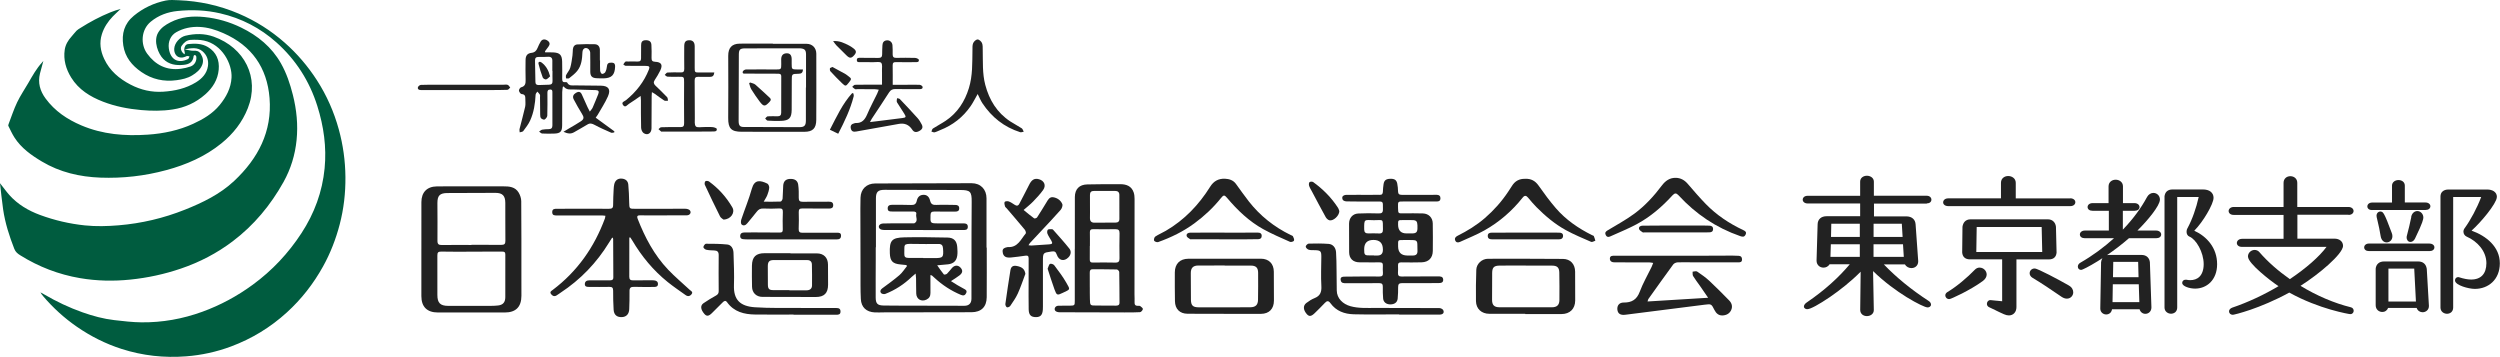 <svg width="441" height="63" viewBox="0 0 441 63" fill="none" xmlns="http://www.w3.org/2000/svg">
<path d="M107.988 41.917C107.806 42.205 107.618 42.49 107.439 42.781C105.245 46.365 102.401 49.322 98.887 51.633C98.645 51.792 98.418 51.973 98.169 52.12C97.772 52.354 97.445 52.203 97.2 51.867C96.917 51.475 97.279 51.309 97.511 51.133C101.849 47.862 104.834 43.603 106.707 38.535C106.754 38.406 106.758 38.262 106.793 38.06C106.6 38.041 106.446 38.011 106.293 38.011C103.604 38.007 100.915 38.007 98.225 38.008C97.809 38.008 97.412 38.003 97.412 37.422C97.412 36.848 97.796 36.829 98.22 36.829C101.281 36.829 104.343 36.809 107.404 36.828C107.922 36.831 108.16 36.725 108.156 36.157C108.15 35.227 108.208 34.296 108.25 33.365C108.264 33.077 108.291 32.785 108.353 32.504C108.499 31.846 108.957 31.483 109.581 31.502C110.28 31.523 110.761 31.864 110.83 32.55C110.934 33.598 110.963 34.655 110.989 35.709C111.016 36.836 111.002 36.836 112.142 36.833C115.059 36.824 117.975 36.811 120.892 36.824C121.169 36.825 121.548 36.922 121.701 37.115C122.005 37.504 121.697 37.978 121.168 37.982C119.265 37.996 117.361 37.995 115.458 37.996C114.609 37.996 113.761 38.005 112.913 37.982C112.437 37.97 112.311 38.156 112.477 38.582C113.765 41.882 115.401 44.987 117.861 47.571C119.055 48.825 120.395 49.94 121.661 51.125C121.879 51.329 122.314 51.481 121.987 51.904C121.701 52.274 121.323 52.326 120.944 52.057C119.885 51.301 118.802 50.571 117.789 49.756C115.228 47.699 113.173 45.201 111.508 42.377C111.407 42.205 111.291 42.044 111.181 41.879C111.124 41.887 111.067 41.896 111.011 41.906C111.011 42.468 111.011 43.03 111.011 43.592C111.011 45.329 111.023 47.067 111.005 48.804C111 49.301 111.214 49.462 111.673 49.455C112.646 49.439 113.619 49.44 114.59 49.438C114.859 49.438 115.13 49.431 115.396 49.459C115.784 49.5 116.079 49.677 116.063 50.121C116.047 50.583 115.688 50.618 115.347 50.619C114.188 50.624 113.029 50.639 111.871 50.6C111.263 50.581 111.026 50.763 111.046 51.406C111.078 52.438 111.018 53.473 110.996 54.507C110.977 55.381 110.497 55.909 109.696 55.938C108.813 55.969 108.3 55.543 108.243 54.622C108.175 53.509 108.153 52.391 108.157 51.274C108.158 50.763 107.999 50.592 107.475 50.607C106.296 50.643 105.116 50.609 103.937 50.612C103.566 50.612 103.166 50.608 103.165 50.123C103.164 49.654 103.484 49.451 103.953 49.454C105.153 49.459 106.353 49.439 107.553 49.451C107.942 49.455 108.194 49.385 108.191 48.923C108.176 46.689 108.172 44.454 108.162 42.22C108.162 42.139 108.137 42.06 108.125 41.979C108.079 41.958 108.033 41.936 107.987 41.915L107.988 41.917Z" fill="#222222"/>
<path d="M74.332 43.976C74.332 41.203 74.328 38.429 74.334 35.656C74.338 33.926 75.312 32.906 77.05 32.881C79.221 32.85 81.392 32.872 83.564 32.872C85.301 32.872 87.038 32.882 88.774 32.871C89.844 32.863 90.89 32.958 91.496 33.981C91.756 34.42 91.942 34.977 91.947 35.482C91.984 39.847 91.973 44.213 91.975 48.578C91.975 49.778 91.981 50.978 91.979 52.177C91.975 54.136 90.993 55.123 89.047 55.123C85.117 55.123 81.186 55.123 77.256 55.122C75.337 55.122 74.332 54.133 74.33 52.234C74.328 49.482 74.33 46.729 74.33 43.977L74.332 43.976ZM83.185 44.392C83.185 44.392 83.185 44.396 83.185 44.397C81.406 44.397 79.626 44.425 77.848 44.381C77.27 44.366 77.147 44.562 77.151 45.084C77.169 47.401 77.158 49.72 77.154 52.037C77.152 53.429 77.66 53.951 79.053 53.955C81.122 53.961 83.192 53.961 85.26 53.954C86.127 53.95 87.002 53.982 87.862 53.887C88.744 53.789 89.132 53.303 89.135 52.416C89.148 49.911 89.129 47.407 89.139 44.903C89.14 44.486 88.98 44.38 88.584 44.383C86.783 44.402 84.984 44.391 83.184 44.391L83.185 44.392ZM83.16 43.213C83.16 43.203 83.16 43.193 83.16 43.184C84.918 43.184 86.677 43.172 88.433 43.192C88.959 43.198 89.158 43.036 89.151 42.482C89.124 40.248 89.15 38.013 89.136 35.779C89.129 34.529 88.641 34.024 87.405 34.021C84.572 34.015 81.739 34.026 78.907 34.052C77.577 34.065 77.159 34.502 77.159 35.815C77.159 38.029 77.199 40.243 77.167 42.456C77.158 43.082 77.387 43.228 77.95 43.22C79.686 43.198 81.424 43.213 83.162 43.213H83.16Z" fill="#222222"/>
<path d="M250.54 48.76C251.574 48.76 252.608 48.767 253.642 48.758C254.077 48.754 254.542 48.748 254.579 49.31C254.617 49.887 254.16 49.933 253.719 49.934C251.59 49.94 249.459 49.959 247.329 49.944C246.824 49.941 246.624 50.106 246.631 50.619C246.64 51.301 246.612 51.986 246.552 52.664C246.492 53.336 245.997 53.699 245.241 53.695C244.55 53.692 244.039 53.305 243.985 52.664C243.926 51.985 243.916 51.3 243.929 50.618C243.936 50.157 243.811 49.941 243.3 49.946C241.377 49.967 239.453 49.953 237.53 49.953C237.406 49.953 237.282 49.951 237.157 49.951C236.726 49.948 236.5 49.703 236.483 49.301C236.464 48.873 236.803 48.806 237.124 48.8C238.138 48.78 239.152 48.775 240.164 48.772C241.219 48.768 242.275 48.76 243.33 48.775C243.773 48.782 243.982 48.629 243.95 48.16C243.92 47.728 243.913 47.291 243.937 46.858C243.961 46.426 243.796 46.274 243.363 46.281C242.184 46.297 241.004 46.274 239.825 46.273C238.681 46.273 237.99 45.608 237.986 44.483C237.979 42.807 237.975 41.132 237.974 39.456C237.974 38.472 238.591 37.715 239.568 37.663C240.764 37.598 241.966 37.613 243.165 37.647C243.736 37.663 243.961 37.532 243.949 36.901C243.92 35.47 244.137 35.528 242.586 35.547C240.911 35.567 239.235 35.551 237.559 35.527C237.331 35.523 237.042 35.445 236.9 35.292C236.778 35.161 236.73 34.813 236.822 34.669C236.925 34.505 237.217 34.38 237.43 34.378C238.857 34.357 240.285 34.373 241.711 34.374C242.27 34.374 242.829 34.351 243.387 34.369C243.8 34.383 243.926 34.189 243.941 33.811C243.959 33.359 243.99 32.903 244.065 32.456C244.177 31.799 244.515 31.556 245.252 31.538C245.991 31.519 246.347 31.745 246.478 32.401C246.568 32.845 246.602 33.304 246.614 33.758C246.625 34.209 246.816 34.372 247.26 34.369C249.06 34.357 250.859 34.368 252.659 34.369C252.929 34.369 253.197 34.362 253.467 34.367C253.861 34.374 254.094 34.567 254.097 34.973C254.099 35.394 253.855 35.543 253.456 35.542C251.511 35.538 249.567 35.556 247.623 35.542C246.593 35.535 246.585 35.52 246.61 36.555C246.611 36.617 246.614 36.679 246.615 36.741C246.635 37.653 246.647 37.651 247.57 37.638C248.707 37.623 249.846 37.614 250.982 37.648C252.028 37.68 252.724 38.39 252.739 39.431C252.763 41.045 252.767 42.659 252.746 44.272C252.73 45.505 252.008 46.238 250.77 46.273C249.591 46.307 248.41 46.299 247.231 46.281C246.786 46.273 246.576 46.401 246.61 46.878C246.639 47.289 246.62 47.706 246.6 48.119C246.578 48.587 246.755 48.789 247.251 48.778C248.347 48.751 249.444 48.769 250.54 48.769C250.54 48.767 250.54 48.765 250.54 48.763V48.76ZM248.223 45.073C248.553 45.073 248.884 45.069 249.214 45.073C249.773 45.081 250.069 44.84 250.042 44.253C250.022 43.84 250.022 43.425 250.019 43.013C250.017 42.578 249.793 42.366 249.369 42.357C248.812 42.344 248.252 42.32 247.696 42.338C246.563 42.377 246.611 42.185 246.626 43.48C246.639 44.525 247.171 45.056 248.224 45.073H248.223ZM242.366 45.053C242.366 45.06 242.366 45.068 242.366 45.075C242.551 45.075 242.737 45.072 242.922 45.075C243.604 45.09 243.944 44.756 243.944 44.071C243.944 44.05 243.944 44.03 243.944 44.009C243.94 42.895 243.391 42.334 242.295 42.325C241.199 42.315 240.648 42.853 240.641 43.936C240.63 45.002 240.718 45.085 241.808 45.053C241.993 45.047 242.179 45.053 242.366 45.053ZM248.146 41.175C248.475 41.175 248.805 41.181 249.135 41.174C249.808 41.159 250.022 40.948 250.039 40.287C250.044 40.102 250.043 39.916 250.037 39.73C250.014 39.043 249.819 38.838 249.151 38.826C248.594 38.816 248.037 38.832 247.482 38.823C246.627 38.81 246.609 38.823 246.621 39.66C246.637 40.679 247.145 41.184 248.146 41.175ZM242.352 38.843C240.625 38.801 240.631 38.571 240.644 40.477C240.647 40.983 240.888 41.183 241.372 41.175C241.992 41.165 242.614 41.145 243.233 41.181C243.783 41.214 243.962 40.993 243.952 40.461C243.915 38.507 244.106 38.833 242.353 38.843H242.352Z" fill="#222222"/>
<path d="M174.062 43.675C174.062 46.594 174.079 49.512 174.056 52.431C174.043 54.133 173.09 55.07 171.376 55.076C166.244 55.095 161.11 55.093 155.977 55.101C155.418 55.101 154.858 55.138 154.301 55.109C152.833 55.034 151.923 54.212 151.851 52.746C151.768 51.074 151.803 49.395 151.795 47.721C151.784 44.679 151.778 41.636 151.774 38.595C151.773 37.354 151.757 36.111 151.795 34.87C151.843 33.348 152.861 32.37 154.378 32.364C160.048 32.342 165.717 32.323 171.388 32.317C172.973 32.314 174.02 33.397 174.02 34.982C174.02 37.879 174.02 40.777 174.02 43.674C174.034 43.674 174.048 43.674 174.062 43.674V43.675ZM154.514 43.614C154.504 43.614 154.493 43.614 154.483 43.614C154.483 44.277 154.484 44.939 154.483 45.601C154.478 47.898 154.457 50.196 154.472 52.493C154.479 53.56 154.797 53.871 155.848 53.892C157.255 53.919 158.662 53.913 160.069 53.918C163.421 53.928 166.773 53.942 170.125 53.94C170.928 53.94 171.36 53.497 171.364 52.702C171.373 50.674 171.366 48.645 171.37 46.617C171.378 42.955 171.365 39.293 171.405 35.63C171.425 33.789 171.174 33.512 169.325 33.515C164.899 33.518 160.475 33.505 156.05 33.486C154.892 33.481 154.513 33.835 154.514 34.986C154.516 37.862 154.514 40.739 154.514 43.616V43.614Z" fill="#222222"/>
<path d="M189.601 43.885C189.601 40.845 189.589 37.803 189.605 34.763C189.613 33.357 190.387 32.56 191.795 32.531C193.738 32.488 195.682 32.483 197.627 32.489C198.693 32.492 199.603 32.826 199.981 33.941C200.104 34.303 200.138 34.712 200.138 35.099C200.14 40.703 200.129 46.309 200.124 51.914C200.124 52.39 200.166 52.867 200.138 53.341C200.112 53.781 200.308 53.944 200.712 53.95C200.856 53.953 201.038 53.92 201.137 53.994C201.329 54.137 201.626 54.368 201.603 54.518C201.569 54.73 201.293 55.052 201.103 55.066C200.176 55.129 199.243 55.113 198.313 55.113C194.506 55.109 190.699 55.106 186.893 55.082C186.636 55.081 186.278 54.994 186.144 54.815C185.877 54.457 186.174 53.959 186.645 53.937C187.347 53.904 188.051 53.932 188.753 53.919C189.56 53.904 189.592 53.867 189.592 53.071C189.592 50.009 189.592 46.948 189.592 43.886C189.594 43.886 189.598 43.886 189.601 43.886V43.885ZM192.241 50.714C192.241 50.714 192.242 50.714 192.243 50.714C192.243 51.044 192.241 51.376 192.243 51.706C192.246 52.058 192.249 52.41 192.258 52.761C192.288 53.904 192.289 53.899 193.419 53.898C194.557 53.898 195.695 53.914 196.832 53.915C197.188 53.915 197.485 53.852 197.48 53.376C197.463 51.576 197.473 49.776 197.435 47.977C197.432 47.82 197.163 47.538 197.012 47.534C195.605 47.495 194.198 47.512 192.791 47.493C192.345 47.487 192.225 47.697 192.233 48.106C192.252 48.974 192.239 49.844 192.239 50.712L192.241 50.714ZM192.259 43.397C192.259 43.397 192.248 43.397 192.243 43.397C192.243 44.183 192.256 44.969 192.238 45.755C192.23 46.142 192.345 46.322 192.766 46.315C194.089 46.298 195.414 46.288 196.736 46.322C197.314 46.337 197.49 46.117 197.481 45.562C197.458 44.094 197.456 42.625 197.489 41.158C197.501 40.609 197.292 40.424 196.768 40.431C195.445 40.449 194.122 40.446 192.799 40.431C192.397 40.426 192.244 40.573 192.254 40.977C192.274 41.783 192.261 42.589 192.261 43.397H192.259ZM192.272 36.434C192.272 37.096 192.287 37.758 192.268 38.42C192.252 39.015 192.499 39.296 193.11 39.284C194.35 39.262 195.59 39.261 196.83 39.261C197.242 39.261 197.459 39.058 197.46 38.664C197.468 37.238 197.46 35.812 197.454 34.386C197.452 33.897 197.189 33.68 196.71 33.681C195.469 33.686 194.227 33.69 192.987 33.681C192.495 33.677 192.262 33.89 192.269 34.389C192.279 35.071 192.272 35.753 192.272 36.437V36.434Z" fill="#222222"/>
<path d="M180.564 37.042C181.325 37.656 181.855 38.113 182.423 38.517C182.516 38.583 182.859 38.476 182.94 38.353C183.508 37.489 184.039 36.601 184.58 35.72C184.862 35.26 185.123 34.699 185.766 34.791C186.491 34.895 187.104 35.325 187.39 35.991C187.502 36.252 187.317 36.771 187.096 37.023C186.006 38.268 184.862 39.463 183.734 40.675C183.057 41.402 182.373 42.122 181.699 42.85C181.609 42.947 181.551 43.073 181.428 43.263C181.666 43.285 181.82 43.319 181.972 43.31C183.004 43.248 184.037 43.179 185.069 43.106C185.652 43.065 185.724 42.925 185.436 42.418C185.211 42.023 184.939 41.646 184.771 41.229C184.689 41.024 184.706 40.654 184.841 40.521C184.979 40.384 185.312 40.435 185.56 40.426C185.632 40.424 185.727 40.478 185.776 40.537C186.739 41.636 187.734 42.71 188.638 43.857C189.005 44.324 188.928 44.93 188.476 45.394C187.711 46.179 186.773 45.985 186.411 44.901C186.227 44.352 185.982 44.293 185.476 44.367C183.98 44.587 183.975 44.565 183.973 46.107C183.972 48.756 183.973 51.404 183.973 54.053C183.973 54.24 183.972 54.426 183.959 54.611C183.89 55.558 183.547 55.936 182.758 55.939C181.875 55.944 181.48 55.578 181.459 54.58C181.424 52.925 181.448 51.269 181.448 49.614C181.448 48.269 181.444 46.924 181.453 45.579C181.455 45.162 181.287 45.041 180.876 45.104C180.037 45.233 179.194 45.328 178.35 45.42C178.108 45.446 177.848 45.452 177.613 45.396C177.059 45.262 176.874 44.802 176.858 44.31C176.843 43.859 177.21 43.695 177.603 43.618C177.664 43.606 177.725 43.576 177.785 43.58C179.529 43.704 180.07 42.215 180.938 41.189C181.029 41.082 180.908 40.682 180.769 40.513C179.729 39.253 178.66 38.017 177.598 36.773C177.492 36.648 177.323 36.542 177.282 36.398C177.21 36.146 177.121 35.824 177.223 35.624C177.287 35.498 177.714 35.453 177.924 35.526C178.288 35.653 178.62 35.886 178.947 36.101C179.328 36.352 179.603 36.366 179.836 35.899C180.382 34.809 180.985 33.748 181.513 32.651C181.964 31.715 182.465 31.387 183.286 31.619C184.206 31.878 184.574 32.713 184.016 33.5C183.493 34.238 182.865 34.907 182.234 35.56C181.748 36.063 181.187 36.494 180.562 37.042H180.564Z" fill="#222222"/>
<path d="M96.195 9.239C96.658 9.239 97.123 9.221 97.585 9.243C98.742 9.298 99.132 9.688 99.162 10.857C99.188 11.871 99.183 12.885 99.171 13.899C99.166 14.297 99.245 14.553 99.723 14.484C99.833 14.468 100.024 14.504 100.06 14.575C100.379 15.204 100.958 15.057 101.475 15.064C102.985 15.086 104.496 15.085 106.005 15.113C107.328 15.136 107.789 15.757 107.241 17C106.738 18.142 106.034 19.196 105.414 20.287C105.334 20.428 105.226 20.553 105.08 20.759C106.193 21.572 107.284 22.368 108.376 23.166C108.368 23.231 108.36 23.295 108.352 23.36C108.17 23.378 107.955 23.47 107.808 23.406C106.83 22.975 105.846 22.549 104.907 22.04C104.445 21.791 104.083 21.67 103.601 21.974C102.851 22.449 102.055 22.852 101.294 23.311C100.699 23.67 100.137 23.59 99.393 23.248C99.772 23.018 100.039 22.854 100.309 22.693C101.035 22.259 101.786 21.858 102.484 21.383C103.058 20.993 103.023 20.654 102.653 20.072C102.134 19.26 101.679 18.404 101.218 17.555C100.937 17.037 101.135 16.647 101.617 16.364C102.054 16.108 102.402 16.152 102.626 16.648C102.965 17.402 103.302 18.158 103.646 18.911C103.746 19.131 103.866 19.34 104.043 19.686C104.261 19.388 104.448 19.206 104.545 18.984C104.892 18.192 105.213 17.389 105.536 16.587C105.728 16.109 105.567 15.903 105.044 15.894C103.781 15.874 102.52 15.819 101.259 15.785C100.611 15.766 99.921 15.928 99.431 15.244C99.382 15.27 99.332 15.298 99.281 15.324C99.244 15.631 99.177 15.938 99.174 16.244C99.163 18.19 99.171 20.136 99.164 22.081C99.161 23.211 98.856 23.534 97.743 23.565C97.04 23.585 96.335 23.593 95.633 23.552C95.448 23.541 95.275 23.33 95.098 23.212C95.283 23.093 95.454 22.908 95.654 22.869C96.037 22.794 96.436 22.794 96.829 22.782C97.271 22.768 97.446 22.555 97.444 22.116C97.434 20.192 97.44 18.266 97.44 16.341C97.44 16.064 97.457 15.783 97.046 15.79C96.655 15.796 96.563 16.024 96.564 16.36C96.568 17.706 96.589 19.051 96.543 20.395C96.534 20.64 96.289 20.947 96.066 21.086C95.943 21.163 95.577 21.008 95.434 20.853C95.304 20.712 95.293 20.43 95.288 20.21C95.267 19.196 95.267 18.183 95.258 17.169C95.257 17.003 95.3 16.81 95.23 16.679C95.123 16.483 94.935 16.33 94.782 16.159C94.678 16.335 94.493 16.508 94.483 16.689C94.403 18.271 94.172 19.828 93.511 21.273C93.208 21.936 92.741 22.532 92.299 23.122C92.188 23.27 91.885 23.275 91.671 23.346C91.662 23.141 91.605 22.925 91.653 22.734C91.973 21.436 92.343 20.151 92.635 18.847C92.737 18.395 92.664 17.902 92.669 17.428C92.674 16.981 92.615 16.63 92.016 16.596C91.838 16.586 91.574 16.224 91.543 15.998C91.518 15.812 91.744 15.448 91.921 15.402C92.659 15.213 92.737 14.724 92.719 14.084C92.684 12.926 92.7 11.767 92.71 10.607C92.717 9.826 93.008 9.411 93.757 9.321C94.347 9.252 94.622 8.943 94.826 8.453C94.985 8.073 95.16 7.694 95.372 7.341C95.646 6.888 96.125 6.837 96.605 7.178C97.034 7.483 97.04 7.844 96.735 8.243C96.53 8.511 96.332 8.786 96.129 9.057C96.15 9.116 96.172 9.177 96.194 9.237L96.195 9.239ZM97.46 12.496C97.45 12.496 97.44 12.496 97.43 12.496C97.43 11.918 97.416 11.34 97.434 10.763C97.451 10.199 97.191 9.981 96.642 10.015C96.108 10.047 95.57 10.063 95.034 10.045C94.55 10.028 94.365 10.233 94.377 10.704C94.411 11.962 94.429 13.22 94.448 14.479C94.454 14.89 94.698 15.011 95.056 15.001C95.653 14.983 96.251 14.954 96.848 14.942C97.286 14.934 97.481 14.741 97.465 14.291C97.442 13.694 97.46 13.095 97.46 12.496Z" fill="#222222"/>
<path d="M290.627 53.181C294.209 52.961 297.676 52.748 301.316 52.525C300.754 51.71 300.296 51.036 299.829 50.368C299.439 49.808 299.011 49.271 298.66 48.688C298.539 48.489 298.6 48.183 298.578 47.924C298.843 47.908 299.186 47.778 299.362 47.895C300.114 48.401 300.867 48.927 301.531 49.542C302.727 50.651 303.867 51.823 305.013 52.983C305.487 53.462 305.667 54.059 305.38 54.692C305.088 55.335 304.508 55.627 303.824 55.646C303.151 55.663 302.72 55.261 302.429 54.682C301.886 53.603 301.882 53.598 300.677 53.75C296.018 54.338 291.359 54.929 286.701 55.523C285.849 55.631 285.377 55.33 285.303 54.611C285.23 53.89 285.639 53.361 286.426 53.367C287.837 53.38 288.727 52.86 289.251 51.46C289.812 49.957 290.633 48.549 291.337 47.098C291.434 46.897 291.504 46.683 291.625 46.38C291.348 46.34 291.138 46.285 290.928 46.285C289.003 46.278 287.078 46.28 285.153 46.28C285.07 46.28 284.988 46.278 284.904 46.28C284.42 46.294 283.97 46.154 283.981 45.608C283.993 45.073 284.478 45.108 284.88 45.108C290.175 45.109 295.471 45.11 300.768 45.108C302.382 45.108 303.995 45.091 305.609 45.089C305.981 45.089 306.354 45.101 306.726 45.126C307.129 45.152 307.3 45.382 307.292 45.786C307.283 46.227 307.001 46.28 306.663 46.279C303.91 46.278 301.158 46.277 298.405 46.273C297.577 46.273 296.747 46.236 295.922 46.28C295.655 46.295 295.305 46.446 295.153 46.652C293.672 48.67 292.225 50.711 290.771 52.748C290.727 52.812 290.718 52.9 290.627 53.176V53.181Z" fill="#222222"/>
<path d="M269.055 55.353C266.945 55.353 264.837 55.353 262.727 55.353C261.354 55.353 260.384 54.493 260.36 53.113C260.328 51.272 260.36 49.429 260.418 47.588C260.452 46.54 261.4 45.65 262.485 45.647C266.894 45.636 271.303 45.641 275.712 45.673C277.019 45.683 277.842 46.593 277.851 47.916C277.862 49.613 277.869 51.309 277.865 53.006C277.861 54.48 276.919 55.4 275.446 55.399C273.315 55.397 271.185 55.399 269.055 55.399C269.055 55.384 269.055 55.368 269.055 55.353ZM269.143 46.851C269.143 46.851 269.143 46.847 269.143 46.846C267.591 46.846 266.039 46.825 264.487 46.853C263.525 46.871 263.229 47.193 263.219 48.142C263.203 49.735 263.198 51.329 263.201 52.922C263.203 53.825 263.599 54.2 264.501 54.2C267.584 54.2 270.666 54.204 273.749 54.204C274.632 54.204 275.071 53.815 275.08 52.934C275.098 51.321 275.088 49.707 275.061 48.095C275.044 47.195 274.702 46.866 273.797 46.856C272.245 46.84 270.693 46.851 269.142 46.851H269.143Z" fill="#222222"/>
<path d="M215.858 55.35C213.73 55.35 211.602 55.367 209.473 55.344C208.102 55.331 207.283 54.501 207.262 53.129C207.236 51.434 207.227 49.738 207.238 48.044C207.248 46.543 208.137 45.646 209.637 45.641C213.898 45.627 218.158 45.624 222.42 45.635C223.834 45.638 224.693 46.523 224.702 47.925C224.712 49.621 224.723 51.316 224.722 53.012C224.721 54.482 223.883 55.354 222.43 55.365C220.239 55.383 218.049 55.37 215.858 55.37C215.858 55.364 215.858 55.357 215.858 55.35ZM216.04 46.851C216.04 46.851 216.04 46.84 216.04 46.833C214.489 46.833 212.94 46.826 211.389 46.836C210.467 46.842 210.06 47.25 210.057 48.165C210.055 49.736 210.057 51.306 210.081 52.877C210.096 53.888 210.423 54.204 211.439 54.211C212.989 54.222 214.539 54.217 216.089 54.217C217.578 54.217 219.065 54.224 220.553 54.202C221.485 54.189 221.902 53.79 221.915 52.887C221.94 51.295 221.946 49.703 221.933 48.112C221.925 47.201 221.538 46.851 220.627 46.851C219.097 46.851 217.568 46.851 216.038 46.851H216.04Z" fill="#222222"/>
<path d="M134.717 35.578C135.821 35.578 136.764 35.599 137.704 35.554C137.832 35.548 138.033 35.223 138.05 35.033C138.116 34.271 138.104 33.503 138.157 32.74C138.209 32 138.593 31.617 139.264 31.566C140.128 31.5 140.69 31.811 140.8 32.566C140.912 33.338 140.912 34.132 140.899 34.915C140.892 35.443 141.109 35.599 141.6 35.594C143.132 35.578 144.663 35.594 146.194 35.579C146.655 35.574 146.988 35.689 146.977 36.213C146.967 36.707 146.644 36.794 146.209 36.789C144.658 36.771 143.106 36.789 141.553 36.773C141.098 36.768 140.881 36.884 140.899 37.403C140.935 38.396 140.923 39.391 140.888 40.384C140.869 40.906 141.072 41.063 141.573 41.06C143.579 41.041 145.587 41.053 147.595 41.051C147.986 41.051 148.375 41.04 148.359 41.6C148.344 42.127 148.015 42.231 147.562 42.23C142.286 42.224 137.009 42.226 131.732 42.225C131.567 42.225 131.402 42.209 131.237 42.205C130.828 42.195 130.538 42.038 130.571 41.58C130.602 41.133 130.919 41.011 131.313 41.009C131.872 41.006 132.429 40.996 132.989 40.998C134.499 41.001 136.01 40.998 137.52 41.022C137.947 41.029 138.094 40.902 138.08 40.456C138.05 39.443 138.059 38.427 138.095 37.414C138.111 36.934 137.976 36.747 137.468 36.77C136.538 36.812 135.604 36.832 134.676 36.782C134.132 36.753 133.795 36.938 133.479 37.358C132.957 38.052 132.37 38.697 131.831 39.377C131.54 39.745 131.156 39.895 130.823 39.602C130.664 39.462 130.674 38.996 130.763 38.73C131.371 36.909 132.11 35.127 132.627 33.282C133.093 31.621 134.112 31.786 135.357 32.388C135.549 32.481 135.71 32.877 135.691 33.118C135.657 33.56 135.511 34.004 135.35 34.423C135.22 34.764 135 35.071 134.716 35.578H134.717Z" fill="#222222"/>
<path d="M136.331 7.725C138.317 7.725 140.303 7.718 142.289 7.729C143.288 7.734 143.989 8.436 143.997 9.472C144.015 11.892 144.005 14.313 144.004 16.734C144.004 18.203 144.002 19.672 143.99 21.141C143.979 22.647 143.365 23.252 141.877 23.251C138.196 23.247 134.515 23.243 130.834 23.242C128.983 23.242 128.441 22.651 128.455 20.823C128.483 17.163 128.477 13.501 128.46 9.84C128.454 8.446 129.093 7.713 130.495 7.698C132.439 7.677 134.385 7.693 136.329 7.693C136.329 7.704 136.329 7.715 136.329 7.726L136.331 7.725ZM142.159 15.436C142.166 15.436 142.175 15.436 142.183 15.436C142.183 13.493 142.183 11.548 142.183 9.605C142.183 8.853 141.95 8.591 141.212 8.532C140.965 8.512 140.716 8.522 140.468 8.522C137.47 8.527 134.473 8.539 131.475 8.535C130.547 8.535 130.333 8.724 130.331 9.644C130.325 12.188 130.316 14.731 130.307 17.276C130.302 18.64 130.285 20.006 130.295 21.37C130.3 22.126 130.531 22.393 131.152 22.397C134.44 22.413 137.726 22.427 141.013 22.43C141.893 22.43 142.156 22.149 142.158 21.268C142.16 19.325 142.158 17.38 142.158 15.437L142.159 15.436Z" fill="#222222"/>
<path d="M269.07 31.543C270.067 31.498 270.811 31.893 271.41 32.744C272.371 34.112 273.366 35.466 274.458 36.73C276.225 38.775 278.423 40.281 280.835 41.48C280.946 41.534 281.115 41.566 281.155 41.656C281.272 41.912 281.336 42.191 281.421 42.462C281.171 42.538 280.864 42.747 280.681 42.667C279.187 42.017 277.673 41.388 276.245 40.609C274.294 39.544 272.597 38.114 271.031 36.537C270.508 36.009 270.025 35.44 269.552 34.865C269.217 34.46 268.93 34.439 268.602 34.852C266.729 37.213 264.485 39.161 261.866 40.635C260.484 41.412 258.998 42.004 257.552 42.666C257.224 42.816 256.87 42.819 256.706 42.428C256.539 42.027 256.761 41.772 257.121 41.59C258.844 40.725 260.479 39.729 261.944 38.458C263.517 37.094 264.885 35.556 266.039 33.825C266.257 33.498 266.48 33.175 266.683 32.838C267.222 31.94 268.008 31.505 269.068 31.543H269.07Z" fill="#222222"/>
<path d="M216.067 31.524C216.835 31.563 217.529 31.77 218.013 32.429C218.769 33.46 219.497 34.514 220.286 35.52C222.282 38.067 224.754 40.032 227.663 41.45C227.811 41.522 228.022 41.573 228.083 41.695C228.199 41.93 228.342 42.254 228.259 42.45C228.196 42.6 227.743 42.745 227.565 42.665C225.964 41.948 224.343 41.262 222.813 40.413C220.329 39.032 218.296 37.09 216.471 34.926C215.992 34.358 215.846 34.353 215.37 34.948C214.016 36.639 212.443 38.107 210.708 39.385C208.75 40.829 206.573 41.89 204.285 42.707C204.092 42.776 203.662 42.615 203.583 42.448C203.5 42.271 203.625 41.838 203.797 41.726C204.381 41.341 205.038 41.07 205.645 40.717C208.932 38.801 211.479 36.131 213.481 32.926C214.091 31.95 214.93 31.491 216.066 31.524H216.067Z" fill="#222222"/>
<path d="M139.983 55.488C137.728 55.488 135.473 55.509 133.218 55.482C131.269 55.458 129.479 55.016 128.254 53.31C127.993 52.946 127.745 53.073 127.491 53.329C126.85 53.975 126.21 54.622 125.557 55.257C124.998 55.801 124.641 55.824 124.25 55.373C123.582 54.599 123.499 53.904 124.096 53.487C124.807 52.991 125.56 52.551 126.315 52.126C126.648 51.938 126.78 51.719 126.778 51.341C126.763 49.231 126.755 47.12 126.778 45.011C126.784 44.414 126.533 44.194 125.972 44.179C125.498 44.167 125.015 44.15 124.555 44.048C124.359 44.004 124.057 43.716 124.076 43.577C124.108 43.357 124.367 42.998 124.531 42.997C125.789 42.993 127.051 43.007 128.301 43.131C128.961 43.197 129.368 43.813 129.39 44.604C129.446 46.505 129.536 48.411 129.47 50.31C129.38 52.882 130.561 54.026 133.156 54.201C135.793 54.379 138.447 54.304 141.094 54.325C143.245 54.343 145.397 54.343 147.547 54.336C147.991 54.336 148.263 54.457 148.266 54.958C148.268 55.465 147.931 55.522 147.557 55.523C145.033 55.527 142.508 55.525 139.983 55.525C139.983 55.513 139.983 55.501 139.983 55.489V55.488Z" fill="#222222"/>
<path d="M246.804 55.457C244.135 55.457 241.465 55.506 238.797 55.439C237.177 55.398 235.701 54.877 234.692 53.484C234.362 53.028 234.084 53.029 233.71 53.428C233.129 54.046 232.527 54.643 231.918 55.235C231.297 55.84 230.923 55.873 230.512 55.398C229.877 54.663 229.828 53.913 230.447 53.442C230.888 53.106 231.371 52.796 231.883 52.592C232.89 52.191 233.149 51.514 233.088 50.459C232.99 48.748 233.071 47.027 233.082 45.31C233.088 44.303 232.955 44.162 231.958 44.131C231.586 44.12 231.195 44.156 230.85 44.049C230.627 43.981 230.333 43.696 230.328 43.501C230.323 43.322 230.657 42.979 230.85 42.974C232.025 42.942 233.208 42.935 234.379 43.024C235.119 43.08 235.618 43.673 235.678 44.474C235.753 45.504 235.75 46.539 235.767 47.573C235.787 48.793 235.792 50.013 235.804 51.233C235.819 52.656 236.899 53.648 238.22 54.014C239.678 54.417 241.173 54.318 242.66 54.32C246.405 54.327 250.15 54.32 253.894 54.344C254.132 54.345 254.482 54.507 254.58 54.697C254.821 55.165 254.534 55.495 253.945 55.496C251.565 55.499 249.186 55.497 246.805 55.497C246.805 55.483 246.805 55.47 246.805 55.456L246.804 55.457Z" fill="#222222"/>
<path d="M157.475 14.954C158.38 14.954 159.183 14.954 159.984 14.954C160.729 14.952 161.475 14.925 162.218 14.961C162.403 14.97 162.7 15.146 162.735 15.295C162.818 15.649 162.533 15.726 162.227 15.725C160.821 15.719 159.413 15.743 158.006 15.707C157.473 15.693 157.129 15.835 156.832 16.302C155.835 17.872 154.79 19.414 153.767 20.97C153.67 21.117 153.598 21.281 153.464 21.535C154.067 21.462 154.554 21.403 155.039 21.342C156.415 21.171 157.79 21.002 159.166 20.824C159.834 20.737 159.876 20.643 159.508 20.049C159.138 19.453 158.749 18.866 158.373 18.273C158.296 18.152 158.192 18.023 158.179 17.89C158.162 17.703 158.22 17.511 158.246 17.32C158.41 17.37 158.629 17.369 158.732 17.476C159.784 18.578 160.832 19.686 161.85 20.82C162.15 21.155 162.386 21.558 162.595 21.96C162.859 22.467 162.699 22.825 162.147 23.116C161.597 23.407 161.214 23.329 160.911 22.864C160.355 22.011 159.572 21.674 158.563 21.854C156.059 22.302 153.555 22.745 151.052 23.198C150.588 23.283 150.224 23.225 150.092 22.695C149.96 22.162 150.19 21.865 150.703 21.751C150.784 21.734 150.866 21.696 150.946 21.7C152.051 21.751 152.574 21.104 152.973 20.165C153.498 18.93 154.14 17.744 154.726 16.534C154.823 16.334 154.895 16.123 155.016 15.826C154.725 15.787 154.511 15.738 154.298 15.735C153.284 15.725 152.27 15.726 151.256 15.725C151.111 15.725 150.939 15.781 150.828 15.723C150.641 15.623 150.493 15.452 150.329 15.312C150.495 15.187 150.659 14.959 150.826 14.955C152.212 14.926 153.598 14.939 154.985 14.939C155.148 14.939 155.31 14.939 155.587 14.939C155.587 14.207 155.587 13.512 155.587 12.817C155.587 12.713 155.587 12.609 155.582 12.506C155.556 12.018 155.7 11.383 155.448 11.088C155.236 10.841 154.561 10.975 154.091 10.968C153.305 10.954 152.519 10.965 151.732 10.962C151.467 10.962 151.152 11.014 151.147 10.604C151.143 10.169 151.472 10.196 151.764 10.198C152.82 10.2 153.875 10.193 154.93 10.217C155.403 10.229 155.616 10.056 155.612 9.575C155.608 9.037 155.636 8.499 155.662 7.962C155.687 7.456 155.951 7.147 156.467 7.114C156.961 7.082 157.383 7.438 157.431 7.972C157.48 8.507 157.466 9.047 157.465 9.585C157.463 10.016 157.622 10.219 158.092 10.209C159.209 10.184 160.327 10.18 161.444 10.215C161.673 10.222 162.072 10.411 162.089 10.553C162.144 11.006 161.739 10.962 161.433 10.963C160.316 10.968 159.198 10.985 158.082 10.957C157.627 10.945 157.453 11.071 157.466 11.547C157.493 12.658 157.475 13.771 157.475 14.955V14.954Z" fill="#222222"/>
<path d="M295.637 31.368C296.492 31.396 297.156 31.779 297.717 32.429C298.755 33.634 299.791 34.846 300.901 35.985C302.796 37.928 305.026 39.419 307.478 40.573C307.844 40.744 308.159 40.92 307.912 41.408C307.682 41.86 307.342 41.777 306.96 41.645C302.729 40.178 299.133 37.748 296.106 34.465C295.698 34.022 295.428 34.018 295.02 34.465C293.172 36.495 291.098 38.273 288.672 39.57C287.165 40.375 285.568 41.015 284.009 41.721C283.679 41.87 283.4 41.797 283.241 41.44C283.068 41.056 283.237 40.845 283.571 40.642C285.159 39.681 286.805 38.795 288.295 37.697C290.164 36.319 291.738 34.604 293.137 32.742C293.764 31.906 294.535 31.338 295.638 31.37L295.637 31.368Z" fill="#222222"/>
<path d="M139.442 44.698C140.994 44.698 142.545 44.697 144.097 44.698C145.312 44.699 146.057 45.458 146.058 46.68C146.059 47.859 146.078 49.038 146.074 50.217C146.069 51.704 145.396 52.39 143.911 52.391C140.77 52.395 137.628 52.384 134.487 52.37C133.417 52.365 132.682 51.656 132.659 50.591C132.633 49.351 132.622 48.108 132.642 46.868C132.667 45.3 133.349 44.658 134.911 44.663C136.421 44.668 137.932 44.663 139.442 44.663C139.442 44.674 139.442 44.685 139.442 44.697V44.698ZM139.248 51.178C139.248 51.191 139.248 51.202 139.248 51.215C140.262 51.215 141.274 51.219 142.288 51.212C142.844 51.208 143.231 50.94 143.241 50.368C143.264 49.129 143.241 47.886 143.218 46.646C143.208 46.152 142.906 45.882 142.42 45.88C140.435 45.868 138.449 45.86 136.462 45.876C135.696 45.882 135.444 46.171 135.441 46.962C135.436 48.057 135.441 49.154 135.455 50.25C135.465 50.959 135.697 51.177 136.394 51.177C137.346 51.177 138.298 51.177 139.248 51.177V51.178Z" fill="#222222"/>
<path d="M172.463 16.582C172.007 17.375 171.663 18.081 171.222 18.72C169.868 20.678 168.065 22.084 165.846 22.954C165.518 23.082 165.204 23.257 164.866 23.34C164.698 23.381 164.492 23.259 164.303 23.212C164.388 23.028 164.421 22.767 164.564 22.674C165.309 22.191 166.106 21.786 166.84 21.289C168.911 19.886 170.187 17.906 170.914 15.54C171.589 13.345 171.501 11.081 171.543 8.828C171.55 8.417 171.513 7.967 171.666 7.608C171.789 7.319 172.164 6.965 172.436 6.959C172.702 6.952 173.093 7.297 173.219 7.581C173.377 7.938 173.341 8.387 173.352 8.799C173.404 10.865 173.267 12.95 173.803 14.974C174.507 17.639 175.869 19.879 178.218 21.421C178.873 21.851 179.581 22.202 180.234 22.634C180.408 22.75 180.471 23.032 180.585 23.238C180.374 23.268 180.138 23.374 179.954 23.317C177.124 22.416 174.93 20.67 173.297 18.21C172.984 17.739 172.774 17.2 172.462 16.585L172.463 16.582Z" fill="#222222"/>
<path d="M113.01 16.92C112.247 17.442 111.604 17.908 110.931 18.328C110.628 18.518 110.297 19.082 109.905 18.526C109.536 18.001 110.157 17.886 110.418 17.673C112.219 16.21 113.608 14.444 114.463 12.275C114.654 11.79 114.548 11.631 113.958 11.625C112.76 11.614 111.563 11.63 110.365 11.609C110.225 11.606 110.088 11.45 109.949 11.365C110.07 11.199 110.169 11 110.325 10.877C110.417 10.805 110.605 10.851 110.749 10.851C111.328 10.848 111.908 10.834 112.487 10.853C112.912 10.868 113.087 10.699 113.082 10.272C113.071 9.507 113.098 8.741 113.093 7.976C113.09 7.47 113.255 7.126 113.816 7.097C114.505 7.063 114.873 7.305 114.909 7.91C114.955 8.673 114.952 9.441 114.933 10.206C114.923 10.662 115.049 10.874 115.555 10.897C116.669 10.947 116.954 11.435 116.467 12.445C116.189 13.02 115.852 13.571 115.5 14.105C115.246 14.49 115.29 14.783 115.608 15.089C116.308 15.765 117.011 16.438 117.679 17.143C117.808 17.278 117.79 17.553 117.839 17.763C117.616 17.759 117.341 17.837 117.178 17.736C116.601 17.375 116.064 16.95 115.507 16.554C115.381 16.463 115.238 16.393 114.997 16.252C114.977 16.546 114.955 16.738 114.953 16.929C114.945 18.832 114.951 20.737 114.927 22.64C114.916 23.532 114.2 23.961 113.513 23.46C113.267 23.282 113.101 22.842 113.092 22.515C113.046 20.902 113.066 19.288 113.059 17.674C113.059 17.477 113.032 17.279 113.006 16.92H113.01Z" fill="#222222"/>
<path d="M126.005 12.788C125.943 13.37 125.685 13.562 125.246 13.56C124.564 13.555 123.879 13.582 123.198 13.551C122.711 13.529 122.535 13.719 122.538 14.197C122.557 16.409 122.547 18.621 122.567 20.833C122.572 21.337 122.474 22.005 122.746 22.298C122.984 22.555 123.675 22.4 124.167 22.41C124.684 22.421 125.205 22.376 125.717 22.426C125.977 22.451 126.424 22.605 126.44 22.742C126.498 23.216 126.074 23.191 125.744 23.195C124.856 23.206 123.966 23.212 123.078 23.213C120.989 23.216 118.901 23.213 116.813 23.213C116.751 23.213 116.668 23.241 116.631 23.211C116.465 23.076 116.313 22.925 116.155 22.78C116.313 22.664 116.467 22.452 116.628 22.447C117.744 22.411 118.861 22.396 119.976 22.421C120.511 22.433 120.687 22.277 120.68 21.714C120.649 19.336 120.667 16.956 120.675 14.577C120.678 13.52 120.686 13.525 119.606 13.541C118.986 13.551 118.364 13.563 117.746 13.525C117.579 13.515 117.421 13.322 117.259 13.213C117.418 13.068 117.571 12.806 117.738 12.796C118.52 12.75 119.309 12.755 120.095 12.777C120.555 12.791 120.711 12.608 120.703 12.156C120.683 10.832 120.693 9.509 120.697 8.185C120.7 7.405 120.932 7.119 121.563 7.099C122.2 7.079 122.541 7.434 122.545 8.16C122.553 9.442 122.552 10.723 122.545 12.005C122.541 12.751 122.591 12.797 123.361 12.787C124.224 12.776 125.088 12.784 126.005 12.784V12.788Z" fill="#222222"/>
<path d="M105.85 10.668C105.85 11.268 105.821 11.87 105.865 12.466C105.88 12.672 106.042 12.999 106.19 13.031C106.362 13.07 106.686 12.893 106.776 12.723C106.942 12.405 107.039 12.027 107.071 11.667C107.125 11.077 107.497 11.039 107.945 11.058C108.407 11.078 108.524 11.342 108.506 11.764C108.445 13.224 107.907 13.784 106.469 13.824C106.056 13.835 105.642 13.814 105.229 13.796C104.463 13.761 104.137 13.451 104.125 12.684C104.109 11.547 104.154 10.409 104.113 9.273C104.104 9.026 103.899 8.68 103.686 8.565C103.199 8.304 102.772 8.613 102.745 9.191C102.69 10.38 102.592 11.569 101.806 12.529C101.408 13.015 100.889 13.408 100.393 13.802C100.278 13.894 100.03 13.82 99.844 13.823C99.844 13.63 99.782 13.405 99.859 13.249C100.078 12.806 100.447 12.419 100.586 11.959C100.797 11.256 100.878 10.51 100.986 9.78C101.04 9.413 101.017 9.036 101.058 8.667C101.11 8.204 101.38 7.862 101.843 7.839C102.872 7.787 103.904 7.763 104.932 7.803C105.498 7.826 105.81 8.223 105.818 8.807C105.825 9.427 105.819 10.047 105.819 10.668C105.829 10.668 105.837 10.668 105.847 10.668H105.85Z" fill="#222222"/>
<path d="M236.258 37.243C236.242 38.072 235.197 39.01 234.526 38.863C234.269 38.807 233.988 38.543 233.853 38.299C233.01 36.782 232.206 35.244 231.391 33.712C231.226 33.401 231.028 33.099 230.925 32.77C230.863 32.574 230.877 32.241 231.001 32.133C231.129 32.02 231.498 32.01 231.646 32.117C233.368 33.362 234.854 34.846 236.012 36.637C236.152 36.854 236.212 37.124 236.258 37.243Z" fill="#222222"/>
<path d="M295.647 40.993C293.807 40.993 291.965 40.993 290.125 40.993C290.001 40.993 289.841 41.039 289.76 40.979C289.52 40.805 289.175 40.618 289.124 40.38C289.042 39.995 289.379 39.812 289.76 39.81C290.856 39.8 291.952 39.789 293.049 39.788C295.613 39.785 298.178 39.788 300.741 39.789C300.989 39.789 301.236 39.805 301.485 39.806C301.886 39.81 302.189 39.943 302.186 40.401C302.182 40.91 301.825 40.99 301.417 40.989C300.962 40.988 300.507 40.992 300.052 40.992C298.584 40.992 297.115 40.992 295.648 40.992L295.647 40.993Z" fill="#222222"/>
<path d="M127.622 38.734C127.493 38.62 127.153 38.45 127.016 38.176C126.093 36.334 125.205 34.474 124.335 32.605C124.255 32.434 124.308 32.066 124.436 31.968C124.566 31.867 124.924 31.907 125.082 32.022C126.768 33.255 128.141 34.784 129.188 36.59C129.713 37.495 128.925 38.708 127.622 38.734Z" fill="#222222"/>
<path d="M269.084 42.216C267.144 42.216 265.202 42.214 263.261 42.219C262.828 42.219 262.444 42.148 262.442 41.614C262.441 41.104 262.821 41.041 263.221 41.04C266.299 41.035 269.375 41.03 272.453 41.027C273.299 41.027 274.146 41.037 274.992 41.038C275.384 41.038 275.725 41.138 275.723 41.598C275.72 42.063 275.402 42.22 274.97 42.22C273.008 42.216 271.046 42.219 269.084 42.219V42.216Z" fill="#222222"/>
<path d="M216.014 41.038C217.979 41.038 219.946 41.041 221.911 41.036C222.269 41.036 222.534 41.155 222.562 41.539C222.592 41.937 222.375 42.178 221.978 42.189C221.089 42.214 220.199 42.223 219.31 42.221C216.288 42.219 213.268 42.209 210.246 42.203C210.143 42.203 210.01 42.241 209.94 42.191C209.716 42.031 209.386 41.87 209.332 41.651C209.232 41.258 209.547 41.051 209.929 41.045C210.84 41.03 211.751 41.033 212.66 41.032C213.777 41.031 214.895 41.032 216.012 41.032V41.037L216.014 41.038Z" fill="#222222"/>
<path d="M81.827 15.885C79.408 15.885 76.988 15.885 74.569 15.885C74.466 15.885 74.361 15.885 74.258 15.885C73.924 15.885 73.633 15.761 73.72 15.394C73.763 15.217 74.058 14.984 74.248 14.976C75.343 14.931 76.44 14.942 77.536 14.942C81.299 14.94 85.063 14.942 88.826 14.942C89.074 14.942 89.347 14.887 89.563 14.972C89.743 15.042 89.858 15.279 90.003 15.44C89.842 15.581 89.686 15.838 89.519 15.844C88.446 15.889 87.37 15.882 86.294 15.884C84.805 15.888 83.316 15.884 81.827 15.884V15.885Z" fill="#222222"/>
<path d="M180.876 48.307C180.441 49.46 180.058 50.637 179.552 51.756C179.196 52.539 178.687 53.255 178.204 53.971C178.1 54.124 177.757 54.268 177.621 54.206C177.467 54.136 177.32 53.814 177.346 53.625C177.62 51.642 177.915 49.661 178.236 47.685C178.346 46.999 178.718 46.79 179.396 46.923C180.352 47.111 180.759 47.513 180.877 48.306L180.876 48.307Z" fill="#222222"/>
<path d="M184.8 47.405C184.98 47.009 185.036 46.626 185.221 46.547C185.407 46.466 185.83 46.608 185.965 46.788C186.714 47.79 187.483 48.792 188.102 49.876C188.83 51.154 188.831 51.005 187.511 51.638C186.484 52.132 186.406 52.129 186.005 51.032C185.561 49.818 185.186 48.578 184.8 47.405Z" fill="#222222"/>
<path d="M147.859 23.59C147.361 23.352 146.921 23.142 146.39 22.89C147.571 20.604 148.616 18.302 150.332 16.415C150.403 16.438 150.473 16.462 150.544 16.485C150.562 16.656 150.629 16.838 150.589 16.994C150 19.306 148.978 21.436 147.861 23.591L147.859 23.59Z" fill="#222222"/>
<path d="M146.846 11.813C147.594 12.219 148.366 12.635 149.133 13.06C149.293 13.15 149.434 13.276 149.583 13.386C150.254 13.884 150.257 13.909 149.726 14.581C149.207 15.237 149.154 15.264 148.537 14.68C147.823 14.006 147.149 13.29 146.482 12.569C146.38 12.459 146.371 12.22 146.397 12.053C146.408 11.978 146.611 11.932 146.846 11.812V11.813Z" fill="#222222"/>
<path d="M146.96 7.247C148.131 7.167 148.95 7.614 149.774 8.027C150.013 8.146 150.234 8.304 150.452 8.459C151.071 8.898 151.131 9.218 150.7 9.718C150.188 10.31 149.891 10.328 149.325 9.776C148.72 9.186 148.117 8.592 147.526 7.987C147.35 7.807 147.216 7.585 146.961 7.247H146.96Z" fill="#222222"/>
<path d="M164.127 48.518C164.127 49.614 164.114 50.639 164.132 51.665C164.14 52.225 163.923 52.617 163.415 52.857C162.52 53.279 161.658 52.775 161.624 51.783C161.595 50.895 161.607 50.004 161.592 49.114C161.588 48.877 161.554 48.64 161.521 48.253C161.214 48.514 161.011 48.671 160.825 48.847C159.466 50.153 157.913 51.163 156.16 51.848C155.959 51.926 155.569 51.858 155.438 51.709C155.196 51.431 155.285 51.118 155.621 50.87C156.648 50.111 157.691 49.367 158.659 48.535C159.174 48.093 159.546 47.484 159.983 46.95C159.955 46.887 159.926 46.822 159.899 46.759C159.543 46.721 159.188 46.68 158.833 46.648C157.465 46.523 157.016 46.05 156.968 44.68C156.887 42.429 157.285 41.921 159.525 41.867C162.067 41.806 164.611 41.86 167.154 41.906C168.24 41.926 168.773 42.483 168.858 43.566C168.896 44.058 168.931 44.562 168.868 45.049C168.742 46.016 168.208 46.508 167.245 46.624C166.657 46.695 166.067 46.734 165.321 46.802C165.754 47.41 166.1 47.933 166.5 48.411C166.558 48.482 166.928 48.405 167.051 48.287C167.378 47.975 167.637 47.592 167.943 47.258C168.403 46.757 168.978 46.736 169.41 47.182C169.863 47.652 169.847 48.104 169.288 48.551C168.842 48.908 168.341 49.195 167.75 49.589C168.184 49.861 168.537 50.091 168.9 50.306C169.274 50.527 169.653 50.739 170.037 50.941C170.351 51.105 170.633 51.269 170.436 51.697C170.241 52.121 169.94 52.196 169.521 52.022C167.784 51.3 166.234 50.292 164.857 49.014C164.706 48.873 164.553 48.734 164.396 48.599C164.369 48.575 164.32 48.575 164.127 48.519V48.518ZM162.853 45.503C162.853 45.51 162.853 45.516 162.853 45.524C163.473 45.524 164.094 45.52 164.714 45.524C166.375 45.537 166.47 45.432 166.346 43.785C166.308 43.287 166.1 43.033 165.572 43.036C164.083 43.047 162.592 43.062 161.105 43.026C159.187 42.98 159.598 43.146 159.52 44.676C159.487 45.315 159.677 45.496 160.309 45.501C161.157 45.508 162.005 45.503 162.853 45.503Z" fill="#222222"/>
<path d="M162.852 40.577C160.555 40.577 158.257 40.584 155.96 40.567C155.694 40.564 155.341 40.514 155.18 40.344C154.812 39.953 155.13 39.447 155.774 39.425C156.891 39.388 158.008 39.396 159.126 39.39C159.788 39.386 160.45 39.39 161.112 39.39C161.175 39.39 161.249 39.411 161.296 39.385C162.033 38.983 161.5 38.305 161.627 37.767C161.706 37.431 161.455 37.313 161.129 37.314C159.886 37.319 158.645 37.304 157.403 37.309C157.01 37.31 156.61 37.33 156.59 36.797C156.568 36.23 156.965 36.124 157.422 36.126C158.518 36.131 159.615 36.116 160.71 36.158C161.278 36.179 161.595 36.009 161.718 35.423C161.841 34.836 162.18 34.405 162.848 34.368C163.433 34.336 163.891 34.639 164.068 35.387C164.233 36.08 164.6 36.176 165.225 36.146C166.318 36.094 167.417 36.145 168.512 36.15C168.917 36.152 169.206 36.291 169.205 36.751C169.203 37.218 168.913 37.33 168.503 37.326C167.261 37.318 166.019 37.333 164.778 37.318C164.33 37.313 164.156 37.482 164.142 37.936C164.097 39.401 164.083 39.402 165.563 39.405C166.971 39.407 168.377 39.404 169.785 39.407C170.228 39.407 170.733 39.39 170.725 40.02C170.718 40.626 170.213 40.575 169.806 40.577C167.487 40.583 165.17 40.58 162.852 40.58C162.852 40.58 162.852 40.579 162.852 40.578V40.577Z" fill="#222222"/>
<path d="M97.04 13.459C96.842 13.627 96.626 13.906 96.345 14.007C96.195 14.061 95.81 13.854 95.745 13.685C95.449 12.901 95.194 12.097 94.998 11.282C94.894 10.85 95.269 10.835 95.503 11.005C96.279 11.572 96.749 12.359 97.04 13.459Z" fill="#222222"/>
<path d="M141.637 12.254C141.622 12.922 141.271 13.003 140.84 13.012C139.665 13.037 139.669 13.04 139.669 14.233C139.669 15.95 139.669 17.666 139.652 19.383C139.638 20.817 139.204 21.271 137.767 21.326C136.983 21.355 136.195 21.33 135.413 21.28C135.258 21.27 135.119 21.033 134.974 20.9C135.124 20.768 135.266 20.534 135.425 20.521C136 20.478 136.582 20.51 137.161 20.512C137.583 20.514 137.807 20.338 137.804 19.879C137.797 17.748 137.802 15.618 137.813 13.488C137.815 13.046 137.572 13.001 137.21 13.002C135.329 13.007 133.447 12.994 131.566 12.984C131.312 12.983 130.935 13.07 131.017 12.646C131.049 12.481 131.376 12.259 131.572 12.256C133.35 12.232 135.128 12.251 136.907 12.254C137.774 12.254 137.813 12.213 137.812 11.344C137.812 11.034 137.792 10.723 137.803 10.414C137.825 9.748 138.168 9.404 138.797 9.4C139.344 9.396 139.629 9.719 139.652 10.386C139.662 10.676 139.652 10.965 139.652 11.255C139.656 12.233 139.664 12.241 140.668 12.254C140.972 12.258 141.276 12.254 141.637 12.254Z" fill="#222222"/>
<path d="M132.314 14.548C132.627 14.669 133.001 14.719 133.241 14.925C134.113 15.673 134.938 16.477 135.788 17.251C136.052 17.492 136.002 17.688 135.783 17.928C134.945 18.843 134.716 18.855 133.976 17.872C133.458 17.182 132.969 16.468 132.518 15.734C132.328 15.425 132.269 15.035 132.151 14.684C132.206 14.639 132.261 14.594 132.315 14.55L132.314 14.548Z" fill="#222222"/>
<path d="M1.64 34.394C3.128 36.051 4.987 37.155 7.068 37.921C9.628 38.864 12.264 39.479 14.974 39.76C16.951 39.965 18.932 39.91 20.913 39.746C24.959 39.41 28.868 38.488 32.634 36.983C35.774 35.73 38.805 34.26 41.3 31.923C45.524 27.966 48.023 23.212 47.548 17.294C47.117 11.925 44.402 8.044 39.404 5.85C38.05 5.255 36.645 4.807 35.15 4.747C33.715 4.69 32.344 4.972 31.09 5.682C30.093 6.247 29.62 7.361 29.783 8.546C30.046 10.472 31.367 11.3 33.171 10.414C33.288 10.357 33.357 10.133 33.437 9.956C33.295 9.927 33.153 9.873 33.014 9.879C32.902 9.883 32.794 9.965 32.682 10.006C32.354 10.129 32.062 10.212 31.665 10.114C31.035 9.959 30.695 9.302 30.732 8.592C30.785 7.575 31.713 6.546 32.702 6.305C34.385 5.896 36.062 5.886 37.692 6.466C43.129 8.4 45.847 13.673 43.718 19.081C42.739 21.57 41.135 23.605 39.059 25.287C36.184 27.617 32.876 29.05 29.334 30.009C25.529 31.041 21.654 31.479 17.715 31.334C14.052 31.197 10.563 30.384 7.394 28.496C5.526 27.384 3.75 26.127 2.549 24.252C2.138 23.61 1.821 22.905 1.479 22.222C1.435 22.136 1.475 21.989 1.515 21.885C2.008 20.598 2.434 19.279 3.028 18.04C3.592 16.862 4.337 15.77 4.995 14.636C5.725 13.374 6.427 12.096 7.425 11.013C7.494 10.938 7.558 10.857 7.647 10.752C7.44 11.518 7.229 12.239 7.051 12.966C6.65 14.598 7.057 16.041 8.044 17.381C9.67 19.592 11.843 21.05 14.335 22.113C18.106 23.72 22.055 24.026 26.085 23.751C28.857 23.564 31.541 22.995 34.078 21.837C35.847 21.029 37.507 20.049 38.755 18.522C39.902 17.119 40.743 15.546 40.843 13.705C40.976 11.247 39.175 7.827 35.976 7.157C35.208 6.997 34.39 6.99 33.602 7.037C32.921 7.078 32.409 7.551 32.035 8.099C31.748 8.52 31.985 9.221 32.554 9.579C32.694 9.238 32.462 8.969 32.497 8.679C32.554 8.206 32.731 7.823 33.198 7.774C34.402 7.648 35.616 7.657 36.687 8.307C38.169 9.206 38.732 10.615 38.58 12.282C38.419 14.056 37.54 15.472 36.209 16.648C34.554 18.111 32.632 18.979 30.466 19.31C28.616 19.593 26.751 19.578 24.89 19.412C22.589 19.205 20.334 18.773 18.173 17.936C15.895 17.052 13.873 15.808 12.556 13.678C11.632 12.183 11.16 10.54 11.417 8.779C11.546 7.893 12.007 7.113 12.623 6.438C12.925 6.107 13.186 5.737 13.5 5.419C13.692 5.225 13.941 5.085 14.175 4.937C15.862 3.87 17.617 2.929 19.468 2.176C20.055 1.938 20.661 1.741 21.287 1.572C20.823 2.014 20.344 2.44 19.9 2.899C19.033 3.799 18.358 4.816 17.974 6.022C17.49 7.541 17.723 8.992 18.377 10.39C19.352 12.476 21.02 13.876 23.026 14.924C24.836 15.869 26.764 16.31 28.801 16.176C30.84 16.041 32.809 15.605 34.572 14.52C35.646 13.859 36.487 12.974 36.681 11.666C36.832 10.64 36.512 9.727 35.725 9.051C34.844 8.294 33.77 8.467 32.569 8.708L33.199 8.828C33.486 8.881 33.779 8.964 34.064 8.946C34.614 8.914 35.079 8.971 35.41 9.499C35.795 10.116 35.938 10.745 35.675 11.429C35.344 12.292 34.658 12.839 33.9 13.302C33.066 13.813 32.122 14.011 31.173 14.142C28.919 14.455 26.835 14.003 24.948 12.707C23.27 11.554 22.06 10.077 21.747 8.013C21.435 5.952 21.91 4.18 23.608 2.78C25.27 1.408 27.149 0.534 29.229 0.098C29.956 -0.055 30.741 0.009 31.496 0.039C35.172 0.186 38.715 0.959 42.1 2.402C45.083 3.675 47.788 5.382 50.222 7.529C52.43 9.476 54.318 11.69 55.907 14.157C57.638 16.842 58.913 19.736 59.761 22.814C60.519 25.567 60.908 28.367 60.933 31.222C60.959 34.051 60.64 36.838 59.927 39.571C59.252 42.159 58.292 44.643 56.991 46.99C55.297 50.043 53.185 52.759 50.595 55.117C47.699 57.755 44.417 59.751 40.756 61.118C38.206 62.069 35.567 62.647 32.843 62.858C28.963 63.158 25.169 62.743 21.468 61.559C18.64 60.653 16.013 59.331 13.569 57.644C11.347 56.109 9.367 54.312 7.62 52.257C7.442 52.047 7.273 51.829 7.133 51.567C7.345 51.684 7.56 51.797 7.769 51.919C9.941 53.191 12.207 54.268 14.581 55.104C16.398 55.744 18.258 56.249 20.176 56.47C21.758 56.651 23.349 56.843 24.938 56.86C28.625 56.903 32.215 56.256 35.675 55C38.879 53.837 41.857 52.226 44.607 50.21C48.023 47.708 50.868 44.672 53.178 41.132C55.454 37.644 56.86 33.844 57.262 29.696C57.626 25.944 57.106 22.289 55.978 18.703C54.594 14.306 52.196 10.549 48.761 7.484C45.91 4.94 42.598 3.22 38.851 2.358C36.363 1.785 33.847 1.682 31.323 1.938C29.583 2.114 27.965 2.691 26.586 3.834C24.872 5.254 24.762 7.821 25.957 9.461C27.422 11.47 29.391 12.467 31.925 12.127C32.5 12.05 33.079 11.921 33.623 11.725C34.35 11.461 34.737 10.724 34.624 9.964C34.609 9.865 34.495 9.747 34.397 9.704C34.346 9.682 34.162 9.802 34.157 9.868C34.065 10.984 33.341 11.355 32.348 11.445C31.025 11.566 29.794 11.389 28.805 10.401C27.936 9.535 27.006 7.305 27.892 5.767C28.395 4.895 29.194 4.383 30.049 3.942C31.946 2.962 33.973 2.791 36.063 3.006C38.334 3.239 40.494 3.866 42.539 4.864C45.486 6.3 47.94 8.309 49.569 11.195C50.546 12.927 51.174 14.805 51.66 16.73C52.322 19.353 52.589 22.014 52.318 24.706C52.055 27.32 51.298 29.798 50.012 32.105C47.732 36.193 44.796 39.73 41.053 42.562C38.277 44.662 35.218 46.253 31.916 47.376C29.009 48.365 26.03 49.011 22.975 49.322C20.007 49.624 17.044 49.564 14.104 49.06C10.338 48.415 6.833 47.066 3.591 45.044C3.123 44.754 2.743 44.46 2.523 43.898C1.641 41.642 0.907 39.35 0.553 36.953C0.326 35.414 0.184 33.862 0 32.317C0.553 33.005 1.056 33.736 1.645 34.392L1.64 34.394Z" fill="#005C3F"/>
<path d="M425.35 38.29C425.14 39.34 424.89 40.38 424.57 41.59C424.53 41.7 424.53 41.81 424.53 41.88C424.53 42.12 424.6 42.31 424.72 42.46C424.85 42.61 425.02 42.68 425.21 42.68C425.53 42.68 425.83 42.45 426.01 42.08C426.71 40.64 427.08 39.77 427.27 39.24C427.46 38.7 427.48 38.49 427.48 38.38C427.48 37.71 426.96 37.23 426.42 37.23C425.94 37.23 425.46 37.58 425.33 38.28L425.35 38.29Z" fill="#222222"/>
<path d="M435.99 40.68C436.84 39.92 437.88 38.79 438.74 37.7C439.21 37.1 439.64 36.51 439.94 36C440.09 35.74 440.22 35.5 440.31 35.29C440.39 35.08 440.45 34.88 440.45 34.71C440.45 34.28 440.24 33.96 439.92 33.74C439.6 33.53 439.18 33.43 438.74 33.43H431.91C431.49 33.43 431.13 33.54 430.88 33.76C430.62 33.98 430.5 34.3 430.5 34.66V54.26C430.5 54.97 431.11 55.35 431.65 55.35C431.92 55.35 432.19 55.26 432.4 55.08C432.61 54.89 432.74 54.61 432.74 54.26V34.75H437.68C436.97 36.66 435.8 38.83 434.78 40.23C434.62 40.43 434.55 40.66 434.55 40.87C434.55 41.25 434.79 41.59 435.1 41.73C437.03 42.57 438.6 44.33 438.6 46.43C438.6 47.37 438.35 48.08 437.91 48.56C437.47 49.04 436.8 49.31 435.91 49.31C435.32 49.31 434.62 49.18 433.82 48.92C433.73 48.88 433.64 48.88 433.61 48.88C433.3 48.88 433.06 49.14 433.06 49.46C433.06 49.6 433.12 49.72 433.2 49.82C433.28 49.92 433.39 50.01 433.51 50.1C433.75 50.27 434.08 50.41 434.43 50.54C435.13 50.79 435.98 50.96 436.56 50.96C437.74 50.96 438.84 50.56 439.65 49.79C440.46 49.02 440.97 47.88 440.97 46.44C440.97 43.52 438.56 41.61 436 40.69L435.99 40.68Z" fill="#222222"/>
<path d="M420.25 37.42C420.12 37.32 419.99 37.31 419.91 37.31C419.52 37.31 419.22 37.63 419.22 38.05C419.22 38.13 419.22 38.21 419.25 38.32C419.29 38.5 419.34 38.69 419.38 38.88C419.59 39.78 419.81 40.72 419.95 41.67C420.01 42.03 420.15 42.3 420.34 42.49C420.54 42.68 420.77 42.76 421.01 42.76C421.53 42.76 422.02 42.35 422.02 41.67C422.02 41.48 421.99 41.3 421.9 41.08C421.24 39.29 420.86 38.37 420.6 37.89C420.47 37.65 420.36 37.5 420.25 37.41V37.42Z" fill="#222222"/>
<path d="M418.45 37.04H427.87C428.12 37.04 428.33 36.98 428.48 36.86C428.63 36.74 428.72 36.57 428.72 36.38C428.72 36.02 428.37 35.72 427.87 35.72H424.21V32.74C424.21 32.41 424.06 32.15 423.84 31.99C423.62 31.83 423.35 31.76 423.09 31.76C422.83 31.76 422.54 31.84 422.33 32C422.11 32.16 421.95 32.42 421.95 32.74V35.73H418.45C417.94 35.73 417.6 36.03 417.6 36.42C417.6 36.59 417.68 36.76 417.83 36.88C417.98 37 418.19 37.06 418.45 37.06V37.04Z" fill="#222222"/>
<path d="M428.58 42.96H417.89C417.38 42.96 417.04 43.26 417.04 43.65C417.04 43.82 417.12 43.99 417.27 44.11C417.42 44.23 417.63 44.29 417.89 44.29H428.58C428.83 44.29 429.04 44.23 429.19 44.11C429.35 43.99 429.43 43.82 429.43 43.63C429.43 43.27 429.08 42.97 428.58 42.97V42.96Z" fill="#222222"/>
<path d="M428.07 47.37C428.01 47.01 427.87 46.7 427.61 46.47C427.35 46.24 427 46.12 426.55 46.12H420.56C420.12 46.12 419.76 46.24 419.51 46.47C419.25 46.7 419.11 47.02 419.07 47.38V53.83C419.07 54.22 419.21 54.52 419.44 54.73C419.66 54.93 419.95 55.03 420.22 55.03C420.46 55.03 420.7 54.97 420.89 54.82C421.05 54.7 421.18 54.54 421.26 54.32H426.3C426.47 54.83 426.92 55.08 427.34 55.08C427.89 55.08 428.46 54.69 428.46 53.99V53.94L428.08 47.38L428.07 47.37ZM421.32 53.19V47.38H425.87L426.17 53.19H421.32Z" fill="#222222"/>
<path d="M414.27 37.91C414.54 37.91 414.77 37.84 414.93 37.71C415.09 37.58 415.17 37.4 415.17 37.22C415.17 36.83 414.8 36.51 414.27 36.51H405.24V32.25C405.24 31.87 405.09 31.57 404.85 31.37C404.62 31.17 404.31 31.08 404.02 31.08C403.73 31.08 403.42 31.17 403.2 31.37C402.97 31.57 402.82 31.87 402.82 32.25V36.51H394.03C393.5 36.51 393.13 36.84 393.13 37.22C393.13 37.4 393.21 37.58 393.37 37.71C393.53 37.84 393.75 37.91 394.03 37.91H402.82V42.13H395.51C394.95 42.13 394.58 42.46 394.58 42.87C394.58 43.05 394.66 43.23 394.83 43.36C394.99 43.49 395.22 43.55 395.51 43.55H410.4C409.11 45.29 406.78 47.33 403.93 49.24C401.93 47.83 400.07 46.23 398.54 44.46C398.31 44.19 398 44.09 397.71 44.09C397.13 44.09 396.54 44.57 396.54 45.23C396.54 45.42 396.62 45.62 396.73 45.82C396.85 46.02 397.01 46.25 397.21 46.48C397.6 46.95 398.14 47.47 398.73 47.99C399.8 48.94 401.04 49.89 401.93 50.48C399.37 52 396.54 53.33 393.76 54.27C393.42 54.4 393.2 54.64 393.2 54.92C393.2 55.08 393.26 55.23 393.38 55.35C393.5 55.46 393.67 55.53 393.86 55.53C393.89 55.53 393.94 55.53 393.99 55.51C394.04 55.51 394.1 55.49 394.18 55.47C394.34 55.43 394.55 55.38 394.82 55.31C395.36 55.16 396.1 54.94 397.01 54.63C398.8 54.01 401.21 53.04 403.83 51.61C406.5 53.09 409.13 54.03 411.12 54.61C412.13 54.9 412.97 55.1 413.57 55.23C413.87 55.29 414.11 55.34 414.28 55.37C414.37 55.38 414.43 55.4 414.49 55.4C414.53 55.4 414.58 55.41 414.61 55.41C414.98 55.41 415.19 55.11 415.19 54.83C415.19 54.55 415.03 54.28 414.68 54.2C411.82 53.5 408.71 52.19 405.81 50.42C407.51 49.34 409.32 47.97 410.73 46.7C411.47 46.03 412.11 45.38 412.56 44.82C412.79 44.54 412.97 44.27 413.1 44.03C413.23 43.79 413.31 43.56 413.31 43.35C413.31 42.58 412.64 42.1 411.84 42.1H405.26V37.88H414.29L414.27 37.91Z" fill="#222222"/>
<path d="M380.41 40.67H377.04C378.01 39.71 378.94 38.67 379.66 37.73C380.06 37.21 380.39 36.71 380.63 36.29C380.86 35.87 381.01 35.49 381.01 35.2C381.01 34.49 380.45 34.03 379.86 34.03C379.43 34.03 379.01 34.27 378.74 34.75C377.71 36.68 376.26 38.65 374.47 40.51V37.18H376.54C376.8 37.18 377.01 37.12 377.17 37C377.33 36.88 377.41 36.71 377.41 36.52C377.41 36.13 377.03 35.83 376.53 35.83H374.49V32.87C374.49 32.1 373.82 31.7 373.21 31.7C372.9 31.7 372.59 31.79 372.35 31.99C372.11 32.19 371.95 32.49 371.95 32.87V35.83H369.13C368.63 35.83 368.25 36.12 368.25 36.52C368.25 36.71 368.33 36.88 368.49 37C368.65 37.12 368.86 37.18 369.12 37.18H372V40.67H367.77C367.27 40.67 366.89 40.96 366.89 41.36C366.89 41.55 366.97 41.72 367.13 41.84C367.29 41.96 367.5 42.02 367.76 42.02H372.91C371.15 43.61 369.16 45.09 366.98 46.34C366.69 46.5 366.53 46.75 366.53 47.03C366.53 47.18 366.58 47.33 366.68 47.44C366.79 47.55 366.94 47.61 367.11 47.61C367.17 47.61 367.23 47.59 367.27 47.57C367.32 47.55 367.39 47.52 367.47 47.49C367.62 47.42 367.83 47.33 368.07 47.2C368.56 46.95 369.23 46.57 370.01 46.09C370.28 45.92 370.57 45.74 370.87 45.54C370.74 45.75 370.66 45.99 370.63 46.25L370.49 54.4V54.43C370.49 55.1 371.03 55.47 371.53 55.47C371.77 55.47 372.03 55.39 372.23 55.21C372.4 55.05 372.52 54.83 372.56 54.55H377.42C377.57 55.08 377.99 55.36 378.45 55.36C378.98 55.36 379.51 54.95 379.51 54.24V54.19L379.24 46.26C379.2 45.89 379.06 45.57 378.8 45.33C378.54 45.09 378.19 44.97 377.74 44.97H372.07C371.93 44.97 371.79 44.98 371.67 45.01C372.88 44.18 374.22 43.18 375.55 42.02H380.36C380.62 42.02 380.83 41.96 380.99 41.84C381.15 41.72 381.23 41.55 381.23 41.36C381.23 40.97 380.85 40.67 380.35 40.67H380.41ZM372.73 48.9L372.78 46.19H377.17L377.24 48.9H372.73ZM372.65 53.3L372.7 50.14H377.28L377.38 53.3H372.66H372.65Z" fill="#222222"/>
<path d="M387.08 40.69C387.9 39.85 388.71 38.72 389.33 37.66C389.67 37.09 389.95 36.53 390.15 36.06C390.35 35.59 390.47 35.18 390.47 34.89C390.47 34.45 390.3 34.08 389.96 33.81C389.63 33.55 389.16 33.42 388.59 33.42H383.24C382.81 33.42 382.48 33.53 382.23 33.75C381.99 33.97 381.87 34.28 381.82 34.62V54.25C381.82 54.96 382.43 55.34 382.97 55.34C383.24 55.34 383.51 55.25 383.72 55.07C383.93 54.88 384.06 54.6 384.06 54.25V34.75H387.85C387.42 36.69 386.72 38.7 385.87 40.26C385.74 40.49 385.71 40.71 385.71 40.9C385.71 41.24 385.87 41.61 386.22 41.74C386.77 41.96 387.41 42.62 387.9 43.53C388.39 44.43 388.73 45.54 388.73 46.6C388.73 47.66 388.42 48.38 387.99 48.81C387.56 49.24 386.97 49.42 386.36 49.42C386.13 49.42 385.9 49.39 385.67 49.34H385.65H385.52C385.2 49.34 384.94 49.58 384.94 49.89C384.94 50.09 385.07 50.25 385.21 50.36C385.35 50.47 385.55 50.57 385.76 50.65C386.18 50.81 386.73 50.91 387.22 50.91C388.21 50.91 389.18 50.55 389.91 49.82C390.63 49.09 391.1 48.01 391.1 46.6C391.1 43.73 389.29 41.71 387.07 40.7L387.08 40.69Z" fill="#222222"/>
<path d="M349.2 47.2C348.9 47.2 348.58 47.33 348.32 47.62C347.11 48.88 345.18 50.54 343.48 51.55C343.28 51.69 343.15 51.88 343.15 52.1C343.15 52.45 343.43 52.76 343.84 52.76C343.89 52.76 343.94 52.74 343.98 52.73C344.02 52.72 344.08 52.7 344.14 52.68C344.26 52.63 344.42 52.57 344.61 52.48C344.99 52.31 345.51 52.07 346.08 51.78C347.23 51.19 348.64 50.4 349.77 49.57C350.21 49.25 350.45 48.81 350.45 48.44C350.45 47.76 349.87 47.21 349.22 47.21L349.2 47.2Z" fill="#222222"/>
<path d="M364.95 50.36C364.03 49.83 362.66 49.09 361.47 48.48C360.87 48.17 360.31 47.9 359.87 47.7C359.65 47.6 359.46 47.52 359.3 47.46C359.22 47.43 359.15 47.41 359.09 47.39C359.03 47.37 358.97 47.36 358.91 47.36C358.39 47.36 358.03 47.75 358.03 48.21C358.03 48.51 358.21 48.81 358.53 49C359.98 49.86 361.92 51.15 363.68 52.37C364 52.58 364.31 52.68 364.6 52.68C365.26 52.68 365.72 52.15 365.72 51.56C365.72 51.13 365.49 50.66 364.94 50.36H364.95Z" fill="#222222"/>
<path d="M365.18 35H355.58V32.25C355.58 31.86 355.41 31.55 355.15 31.35C354.9 31.15 354.57 31.05 354.25 31.05C353.93 31.05 353.63 31.14 353.38 31.34C353.13 31.54 352.97 31.85 352.97 32.25V34.99H343.67C343.41 34.99 343.18 35.06 343.02 35.19C342.86 35.32 342.77 35.51 342.77 35.7C342.77 36.07 343.13 36.36 343.67 36.36H365.19C365.46 36.36 365.69 36.29 365.85 36.16C366.01 36.03 366.09 35.85 366.09 35.67C366.09 35.27 365.71 34.98 365.19 34.98L365.18 35Z" fill="#222222"/>
<path d="M362.4 45.43C362.64 45.21 362.75 44.9 362.78 44.55L362.67 40.01C362.63 39.66 362.5 39.33 362.26 39.09C362.02 38.84 361.68 38.69 361.26 38.69H347.6C347.16 38.69 346.82 38.84 346.58 39.09C346.35 39.34 346.23 39.66 346.18 40L346.13 44.54C346.16 44.89 346.27 45.2 346.51 45.42C346.75 45.64 347.08 45.75 347.49 45.75H353.18V53.14C352.88 53.11 352.58 53.08 352.27 53.05H352.23C351.86 53.01 351.49 52.97 351.15 52.94H351.09C350.71 52.94 350.49 53.28 350.49 53.6C350.49 53.83 350.61 54.07 350.88 54.19C351.19 54.33 351.58 54.52 352 54.72C352.03 54.74 352.06 54.75 352.09 54.77C352.54 54.99 353.03 55.23 353.5 55.43C353.82 55.57 354.09 55.64 354.36 55.64C354.75 55.64 355.09 55.5 355.33 55.23C355.57 54.97 355.7 54.6 355.7 54.17V45.76H361.41C361.84 45.76 362.17 45.65 362.41 45.43H362.4ZM360.25 44.45H348.62L348.69 40.04H360.15L360.25 44.45Z" fill="#222222"/>
<path d="M339.88 35.88C340.12 35.88 340.32 35.82 340.47 35.7C340.62 35.58 340.7 35.41 340.7 35.22C340.7 34.84 340.37 34.53 339.88 34.53H330.55V32.04C330.55 31.7 330.38 31.43 330.15 31.26C329.92 31.09 329.62 31 329.33 31C329.04 31 328.75 31.08 328.52 31.25C328.29 31.42 328.13 31.69 328.13 32.04V34.54H318.85C318.34 34.54 318 34.84 318 35.23C318 35.59 318.35 35.89 318.85 35.89H328.13V38.14H322.23C321.74 38.14 321.34 38.27 321.06 38.53C320.78 38.79 320.64 39.15 320.63 39.55L320.44 45.95V45.98C320.44 46.37 320.59 46.68 320.83 46.9C321.06 47.11 321.37 47.21 321.67 47.21C322.08 47.21 322.49 47.02 322.74 46.62H326.3C324.34 48.94 321.94 51.15 318.7 53.36C318.55 53.46 318.43 53.57 318.35 53.69C318.27 53.8 318.21 53.93 318.21 54.07C318.21 54.23 318.29 54.35 318.41 54.43C318.52 54.51 318.67 54.54 318.81 54.54C318.95 54.54 319.18 54.47 319.41 54.38C319.66 54.28 319.96 54.13 320.3 53.95C320.98 53.58 321.84 53.05 322.78 52.41C324.53 51.21 326.55 49.62 328.22 47.93L328.14 54.66C328.14 55.03 328.29 55.31 328.52 55.5C328.75 55.68 329.04 55.76 329.31 55.76C329.6 55.76 329.9 55.68 330.14 55.5C330.38 55.32 330.54 55.05 330.54 54.7V54.67L330.41 47.82C332.38 49.75 334.55 51.31 336.32 52.41C337.26 52.99 338.09 53.44 338.73 53.75C339.05 53.9 339.32 54.02 339.53 54.1C339.64 54.14 339.73 54.17 339.81 54.19C339.89 54.21 339.96 54.23 340.03 54.23C340.33 54.23 340.63 54.05 340.63 53.73C340.63 53.47 340.46 53.23 340.16 53.05C337.21 51.13 334.51 48.94 332.31 46.64H336.04C336.27 47.08 336.74 47.29 337.17 47.29C337.47 47.29 337.77 47.2 337.99 47C338.22 46.8 338.37 46.5 338.37 46.12V46.03L337.91 39.57C337.88 39.17 337.74 38.81 337.45 38.56C337.17 38.31 336.77 38.17 336.28 38.17H330.57V35.92H339.9L339.88 35.88ZM335.83 45.31H330.49V43.09H335.69L335.83 45.31ZM330.5 41.8V39.47H335.48L335.62 41.8H330.5ZM328.07 43.09V45.31H322.89L322.96 43.09H328.07ZM328.07 39.47V41.8H322.99L323.04 39.47H328.07Z" fill="#222222"/>
</svg>
